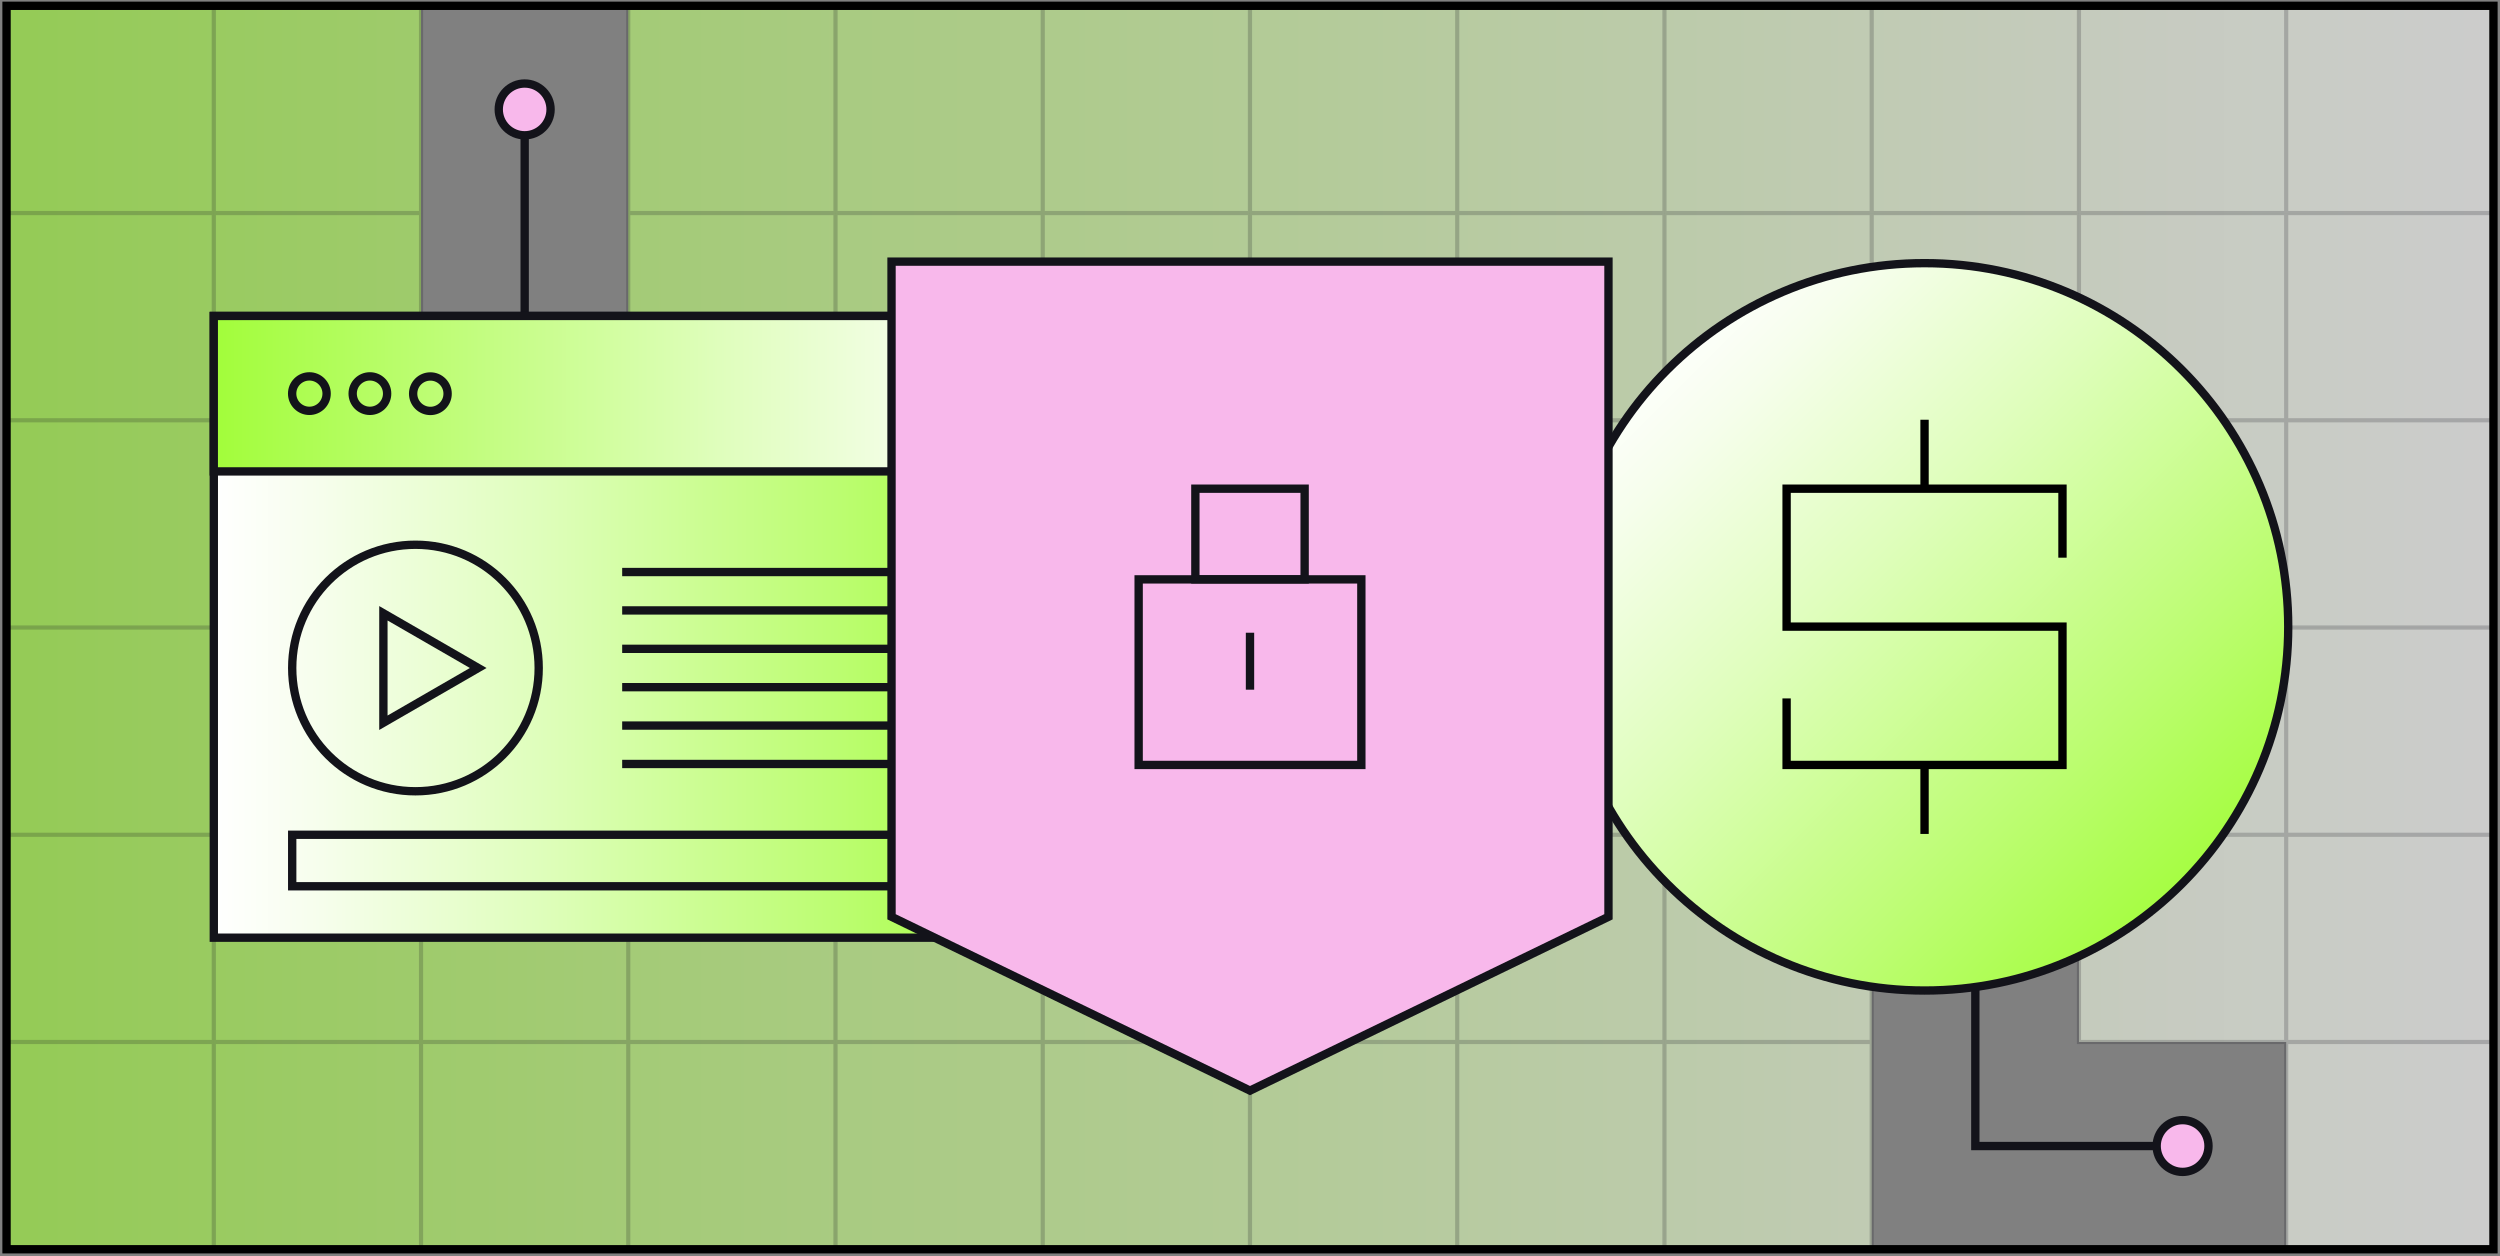 <svg width="599" height="301" viewBox="0 0 599 301" fill="none" xmlns="http://www.w3.org/2000/svg">
<rect x="0" y="0" width="599" height="301" fill="#808080" stroke="none"/>
<path d="M473.289 172.18V274.59H522.939" stroke="#13131A" stroke-width="2" stroke-miterlimit="10"/>
<path d="M398.81 299.311H448.46V249.661H398.81V299.311ZM398.81 249.661H448.46V200.011H398.81V249.661ZM398.81 200.011H448.46V150.361H398.81V200.011ZM398.81 150.351H448.46V100.701H398.81V150.351ZM448.46 200.011H498.11V150.361H448.46V200.011ZM448.46 150.351H498.11V100.701H448.46V150.351ZM498.12 249.661H547.77V200.011H498.12V249.661ZM498.12 200.011H547.77V150.361H498.12V200.011ZM498.12 150.351H547.77V100.701H498.12V150.351ZM547.77 299.311H597.42V249.661H547.77V299.311ZM547.77 249.661H597.42V200.011H547.77V249.661ZM547.77 200.011H597.42V150.361H547.77V200.011ZM547.77 150.351H597.42V100.701H547.77V150.351ZM349.15 150.351H398.8V100.701H349.15V150.351ZM299.5 299.311H349.15V249.661H299.5V299.311ZM299.5 249.661H349.15V200.011H299.5V249.661ZM299.5 150.351H349.15V100.701H299.5V150.351ZM249.84 299.311H299.49V249.661H249.84V299.311ZM249.84 249.661H299.49V200.011H249.84V249.661ZM249.84 150.351H299.49V100.701H249.84V150.351ZM200.19 299.311H249.84V249.661H200.19V299.311ZM200.19 249.661H249.84V200.011H200.19V249.661ZM200.19 200.011H249.84V150.361H200.19V200.011ZM249.84 200.011H299.49V150.361H249.84V200.011ZM299.5 200.011H349.15V150.361H299.5V200.011ZM349.15 200.011H398.8V150.361H349.15V200.011ZM349.15 249.661H398.8V200.011H349.15V249.661ZM349.15 299.311H398.8V249.661H349.15V299.311ZM200.19 150.351H249.84V100.701H200.19V150.351ZM150.53 299.311H200.18V249.661H150.53V299.311ZM150.53 249.661H200.18V200.011H150.53V249.661ZM150.53 200.011H200.18V150.361H150.53V200.011ZM150.53 150.351H200.18V100.701H150.53V150.351ZM100.88 299.311H150.53V249.661H100.88V299.311ZM100.88 249.661H150.53V200.011H100.88V249.661ZM100.88 200.011H150.53V150.361H100.88V200.011ZM100.88 150.351H150.53V100.701H100.88V150.351ZM51.23 299.311H100.88V249.661H51.23V299.311ZM51.23 249.661H100.88V200.011H51.23V249.661ZM51.23 200.011H100.88V150.361H51.23V200.011ZM51.23 150.351H100.88V100.701H51.23V150.351ZM1.57 299.311H51.22V249.661H1.57V299.311ZM1.57 249.661H51.22V200.011H1.57V249.661ZM1.57 200.011H51.22V150.361H1.57V200.011ZM1.57 150.351H51.22V100.701H1.57V150.351ZM398.81 100.701H448.46V51.051H398.81V100.701ZM398.81 51.041H448.46V1.391H398.81V51.041ZM448.46 100.701H498.11V51.051H448.46V100.701ZM448.46 51.041H498.11V1.391H448.46V51.041ZM498.12 100.701H547.77V51.051H498.12V100.701ZM498.12 51.041H547.77V1.391H498.12V51.041ZM547.77 100.701H597.42V51.051H547.77V100.701ZM547.77 51.041H597.42V1.391H547.77V51.041ZM299.5 100.701H349.15V51.051H299.5V100.701ZM299.5 51.041H349.15V1.391H299.5V51.041ZM249.84 100.701H299.49V51.051H249.84V100.701ZM249.84 51.041H299.49V1.391H249.84V51.041ZM200.19 100.701H249.84V51.051H200.19V100.701ZM200.19 51.041H249.84V1.391H200.19V51.041ZM349.15 51.041H398.8V1.391H349.15V51.041ZM349.15 100.701H398.8V51.051H349.15V100.701ZM150.53 100.701H200.18V51.051H150.53V100.701ZM150.53 51.041H200.18V1.391H150.53V51.041ZM51.23 100.701H100.88V51.051H51.23V100.701ZM51.23 51.041H100.88V1.391H51.23V51.041ZM1.57 100.701H51.22V51.051H1.57V100.701ZM1.57 51.041H51.22V1.391H1.57V51.041Z" fill="url(#paint0_linear_613_7751)" fill-opacity="0.6"/>
<path d="M448.46 249.661V299.311H398.81V249.661M448.46 249.661H398.81M448.46 249.661V200.011M398.81 249.661V200.011M448.46 200.011H398.81M448.46 200.011V150.361M448.46 200.011H498.11V150.361H448.46M398.81 200.011V150.361H448.46M448.46 150.351H398.81V100.701M448.46 150.351V100.701M448.46 150.351H498.11V100.701M448.46 100.701H398.81M448.46 100.701H498.11M448.46 100.701V51.051M398.81 100.701V51.051H448.46M498.11 100.701V51.051H448.46M547.77 249.661H498.12V200.011M547.77 249.661V200.011M547.77 249.661H597.42M547.77 249.661V299.311H597.42V249.661M547.77 200.011H498.12M547.77 200.011V150.361M547.77 200.011H597.42M498.12 200.011V150.361H547.77M547.77 150.361H597.42V200.011M547.77 150.351H498.12V100.701M547.77 150.351V100.701M547.77 150.351H597.42V100.701M547.77 100.701H498.12M547.77 100.701H597.42M547.77 100.701V51.051M498.12 100.701V51.051H547.77M597.42 249.661V200.011M597.42 100.701V51.051H547.77M349.15 150.351H398.8V100.701M349.15 150.351V100.701M349.15 150.351H299.5V100.701M398.8 100.701H349.15M398.8 100.701V51.051H349.15M349.15 100.701H299.5M349.15 100.701V51.051M349.15 299.311H299.5V249.661M349.15 299.311V249.661M349.15 299.311H398.8V249.661M349.15 249.661H299.5M349.15 249.661V200.011M349.15 249.661H398.8M299.5 249.661V200.011M349.15 200.011H299.5M349.15 200.011V150.361M349.15 200.011H398.8M299.5 200.011V150.361H349.15M299.5 100.701V51.051H349.15M249.84 299.311H299.49V249.661M249.84 299.311V249.661M249.84 299.311H200.19V249.661M299.49 249.661H249.84M299.49 249.661V200.011M249.84 249.661V200.011M249.84 249.661H200.19M299.49 200.011H249.84M299.49 200.011V150.361H249.84M249.84 200.011H200.19M249.84 200.011V150.361M249.84 150.351H299.49V100.701M249.84 150.351V100.701M249.84 150.351H200.19V100.701M299.49 100.701H249.84M299.49 100.701V51.051H249.84M249.84 100.701H200.19M249.84 100.701V51.051M200.19 249.661V200.011M200.19 200.011V150.361H249.84M349.15 150.361H398.8V200.011M398.8 200.011V249.661M200.19 100.701V51.051H249.84M150.53 299.311H200.18V249.661M150.53 299.311V249.661M150.53 299.311H100.88M200.18 249.661H150.53M200.18 249.661V200.011M150.53 249.661V200.011M150.53 249.661H100.88M200.18 200.011H150.53M200.18 200.011V150.361H150.53M150.53 200.011V150.361M150.53 200.011H100.88M150.53 150.361H100.88M150.53 150.351H200.18V100.701M150.53 150.351V100.701M150.53 150.351H100.88M200.18 100.701H150.53M200.18 100.701V51.051H150.53V100.701M150.53 100.701H100.88M100.88 299.311V249.661M100.88 299.311H51.23V249.661M100.88 249.661V200.011M100.88 249.661H51.23M100.88 200.011V150.361M100.88 200.011H51.23M100.88 150.361H51.23V200.011M100.88 150.351V100.701M100.88 150.351H51.23V100.701M100.88 100.701H51.23M100.88 100.701V51.051H51.23V100.701M51.23 249.661V200.011M51.22 249.661V299.311H1.57V249.661M51.22 249.661H1.57M51.22 249.661V200.011M1.57 249.661V200.011M51.22 200.011H1.57M51.22 200.011V150.361H1.57V200.011M51.22 100.701V150.351H1.57V100.701M51.22 100.701H1.57M51.22 100.701V51.051H1.57V100.701M448.46 51.041H398.81V1.391H448.46M448.46 51.041V1.391M448.46 51.041H498.11V1.391H448.46M547.77 51.041H498.12V1.391H547.77M547.77 51.041V1.391M547.77 51.041H597.42V1.391H547.77M349.15 51.041H299.5V1.391H349.15M349.15 51.041V1.391M349.15 51.041H398.8V1.391H349.15M249.84 51.041H299.49V1.391H249.84M249.84 51.041V1.391M249.84 51.041H200.19V1.391H249.84M150.53 51.041H200.18V1.391H150.53V51.041ZM51.23 51.041H100.88V1.391H51.23V51.041ZM1.57 51.041H51.22V1.391H1.57V51.041Z" stroke="#13131A" stroke-opacity="0.2" stroke-miterlimit="10"/>
<path d="M125.711 29.311V128.621" stroke="#13131A" stroke-width="2" stroke-miterlimit="10"/>
<path d="M131.92 26.215C131.92 22.788 129.14 20.01 125.71 20.01C122.28 20.01 119.5 22.788 119.5 26.215C119.5 29.642 122.28 32.42 125.71 32.42C129.14 32.42 131.92 29.642 131.92 26.215Z" fill="#F8B8EB" stroke="#13131A" stroke-width="2" stroke-miterlimit="10"/>
<path d="M249.849 75.711H51.228V224.671H249.849V75.711Z" fill="url(#paint1_linear_613_7751)" stroke="#13131A" stroke-width="2" stroke-miterlimit="10"/>
<path d="M249.839 75.701H51.219V112.951H249.839V75.701Z" fill="url(#paint2_linear_613_7751)" stroke="#13131A" stroke-width="2" stroke-miterlimit="10"/>
<path d="M74.128 98.44C76.409 98.44 78.258 96.591 78.258 94.31C78.258 92.029 76.409 90.18 74.128 90.18C71.847 90.18 69.998 92.029 69.998 94.31C69.998 96.591 71.847 98.44 74.128 98.44Z" stroke="#13131A" stroke-width="2" stroke-miterlimit="10"/>
<path d="M88.628 98.44C90.909 98.44 92.758 96.591 92.758 94.31C92.758 92.029 90.909 90.18 88.628 90.18C86.347 90.18 84.498 92.029 84.498 94.31C84.498 96.591 86.347 98.44 88.628 98.44Z" stroke="#13131A" stroke-width="2" stroke-miterlimit="10"/>
<path d="M103.118 98.461C105.399 98.461 107.248 96.612 107.248 94.331C107.248 92.05 105.399 90.201 103.118 90.201C100.837 90.201 98.988 92.05 98.988 94.331C98.988 96.612 100.837 98.461 103.118 98.461Z" stroke="#13131A" stroke-width="2" stroke-miterlimit="10"/>
<path d="M129.072 160.05C129.072 143.741 115.851 130.52 99.542 130.52C83.233 130.52 70.012 143.741 70.012 160.05V160.06C70.012 176.369 83.233 189.59 99.542 189.59C115.851 189.59 129.072 176.369 129.072 160.06V160.05Z" stroke="#13131A" stroke-width="2" stroke-miterlimit="10"/>
<path d="M91.861 146.941V173.171L114.581 160.051L91.861 146.941Z" stroke="#13131A" stroke-width="2" stroke-miterlimit="10"/>
<path d="M149.072 146.258H223.552" stroke="#13131A" stroke-width="2" stroke-miterlimit="10"/>
<path d="M149.072 137.059H223.552" stroke="#13131A" stroke-width="2" stroke-miterlimit="10"/>
<path d="M149.072 155.459H223.552" stroke="#13131A" stroke-width="2" stroke-miterlimit="10"/>
<path d="M149.072 164.648H223.552" stroke="#13131A" stroke-width="2" stroke-miterlimit="10"/>
<path d="M149.072 173.848H223.552" stroke="#13131A" stroke-width="2" stroke-miterlimit="10"/>
<path d="M149.072 183.049H223.552" stroke="#13131A" stroke-width="2" stroke-miterlimit="10"/>
<path d="M223.552 200.01H70.012V212.35H223.552V200.01Z" stroke="#13131A" stroke-width="2" stroke-miterlimit="10"/>
<path d="M461.12 237.331C509.247 237.331 548.26 198.318 548.26 150.191C548.26 102.065 509.247 63.051 461.12 63.051C412.994 63.051 373.98 102.065 373.98 150.191C373.98 198.318 412.994 237.331 461.12 237.331Z" fill="url(#paint3_linear_613_7751)" stroke="#13131A" stroke-width="2" stroke-miterlimit="10"/>
<path d="M494.17 133.62V117.09H428.07V150.14H494.17V183.28H428.07V167.34" stroke="black" stroke-width="2" stroke-miterlimit="10"/>
<path d="M461.121 183.281V199.811" stroke="black" stroke-width="2" stroke-miterlimit="10"/>
<path d="M461.121 100.57V117.09" stroke="black" stroke-width="2" stroke-miterlimit="10"/>
<path d="M385.389 219.661L299.499 261.311L213.609 219.661V62.691H385.389V219.661Z" fill="#F8B8EB" stroke="#13131A" stroke-width="2" stroke-miterlimit="10"/>
<path d="M597.43 1.391H1.57V299.321H597.43V1.391Z" stroke="black" stroke-width="2" stroke-miterlimit="10"/>
<path d="M326.18 138.82H272.82V183.28H326.18V138.82Z" stroke="#13131A" stroke-width="2" stroke-miterlimit="10"/>
<path d="M312.59 117.09H286.41V138.82H312.59V117.09Z" stroke="#13131A" stroke-width="2" stroke-miterlimit="10"/>
<path d="M299.5 151.6V165.25" stroke="#13131A" stroke-width="2" stroke-miterlimit="10"/>
<path d="M529.158 274.586C529.158 271.159 526.378 268.381 522.948 268.381C519.519 268.381 516.738 271.159 516.738 274.586C516.738 278.013 519.519 280.791 522.948 280.791C526.378 280.791 529.158 278.013 529.158 274.586Z" fill="#F8B8EB" stroke="#13131A" stroke-width="2" stroke-miterlimit="10"/>
<defs>
<linearGradient id="paint0_linear_613_7751" x1="1.57" y1="150.351" x2="597.43" y2="150.351" gradientUnits="userSpaceOnUse">
<stop stop-color="#A2FD3A"/>
<stop offset="0.24" stop-color="#BBFD6F"/>
<stop offset="0.61" stop-color="#DFFEBC"/>
<stop offset="0.87" stop-color="#F6FEEC"/>
<stop offset="1" stop-color="white"/>
</linearGradient>
<linearGradient id="paint1_linear_613_7751" x1="249.839" y1="150.191" x2="51.239" y2="150.191" gradientUnits="userSpaceOnUse">
<stop stop-color="#A2FD3A"/>
<stop offset="0.24" stop-color="#BBFD6F"/>
<stop offset="0.61" stop-color="#DFFEBC"/>
<stop offset="0.87" stop-color="#F6FEEC"/>
<stop offset="1" stop-color="white"/>
</linearGradient>
<linearGradient id="paint2_linear_613_7751" x1="51.229" y1="94.326" x2="249.829" y2="94.326" gradientUnits="userSpaceOnUse">
<stop stop-color="#A2FD3A"/>
<stop offset="0.24" stop-color="#BBFD6F"/>
<stop offset="0.61" stop-color="#DFFEBC"/>
<stop offset="0.87" stop-color="#F6FEEC"/>
<stop offset="1" stop-color="white"/>
</linearGradient>
<linearGradient id="paint3_linear_613_7751" x1="394.37" y1="83.441" x2="527.871" y2="216.941" gradientUnits="userSpaceOnUse">
<stop stop-color="white"/>
<stop offset="0.13" stop-color="#F6FEEC"/>
<stop offset="0.39" stop-color="#DFFEBC"/>
<stop offset="0.76" stop-color="#BBFD6F"/>
<stop offset="1" stop-color="#A2FD3A"/>
</linearGradient>
</defs>
</svg>
